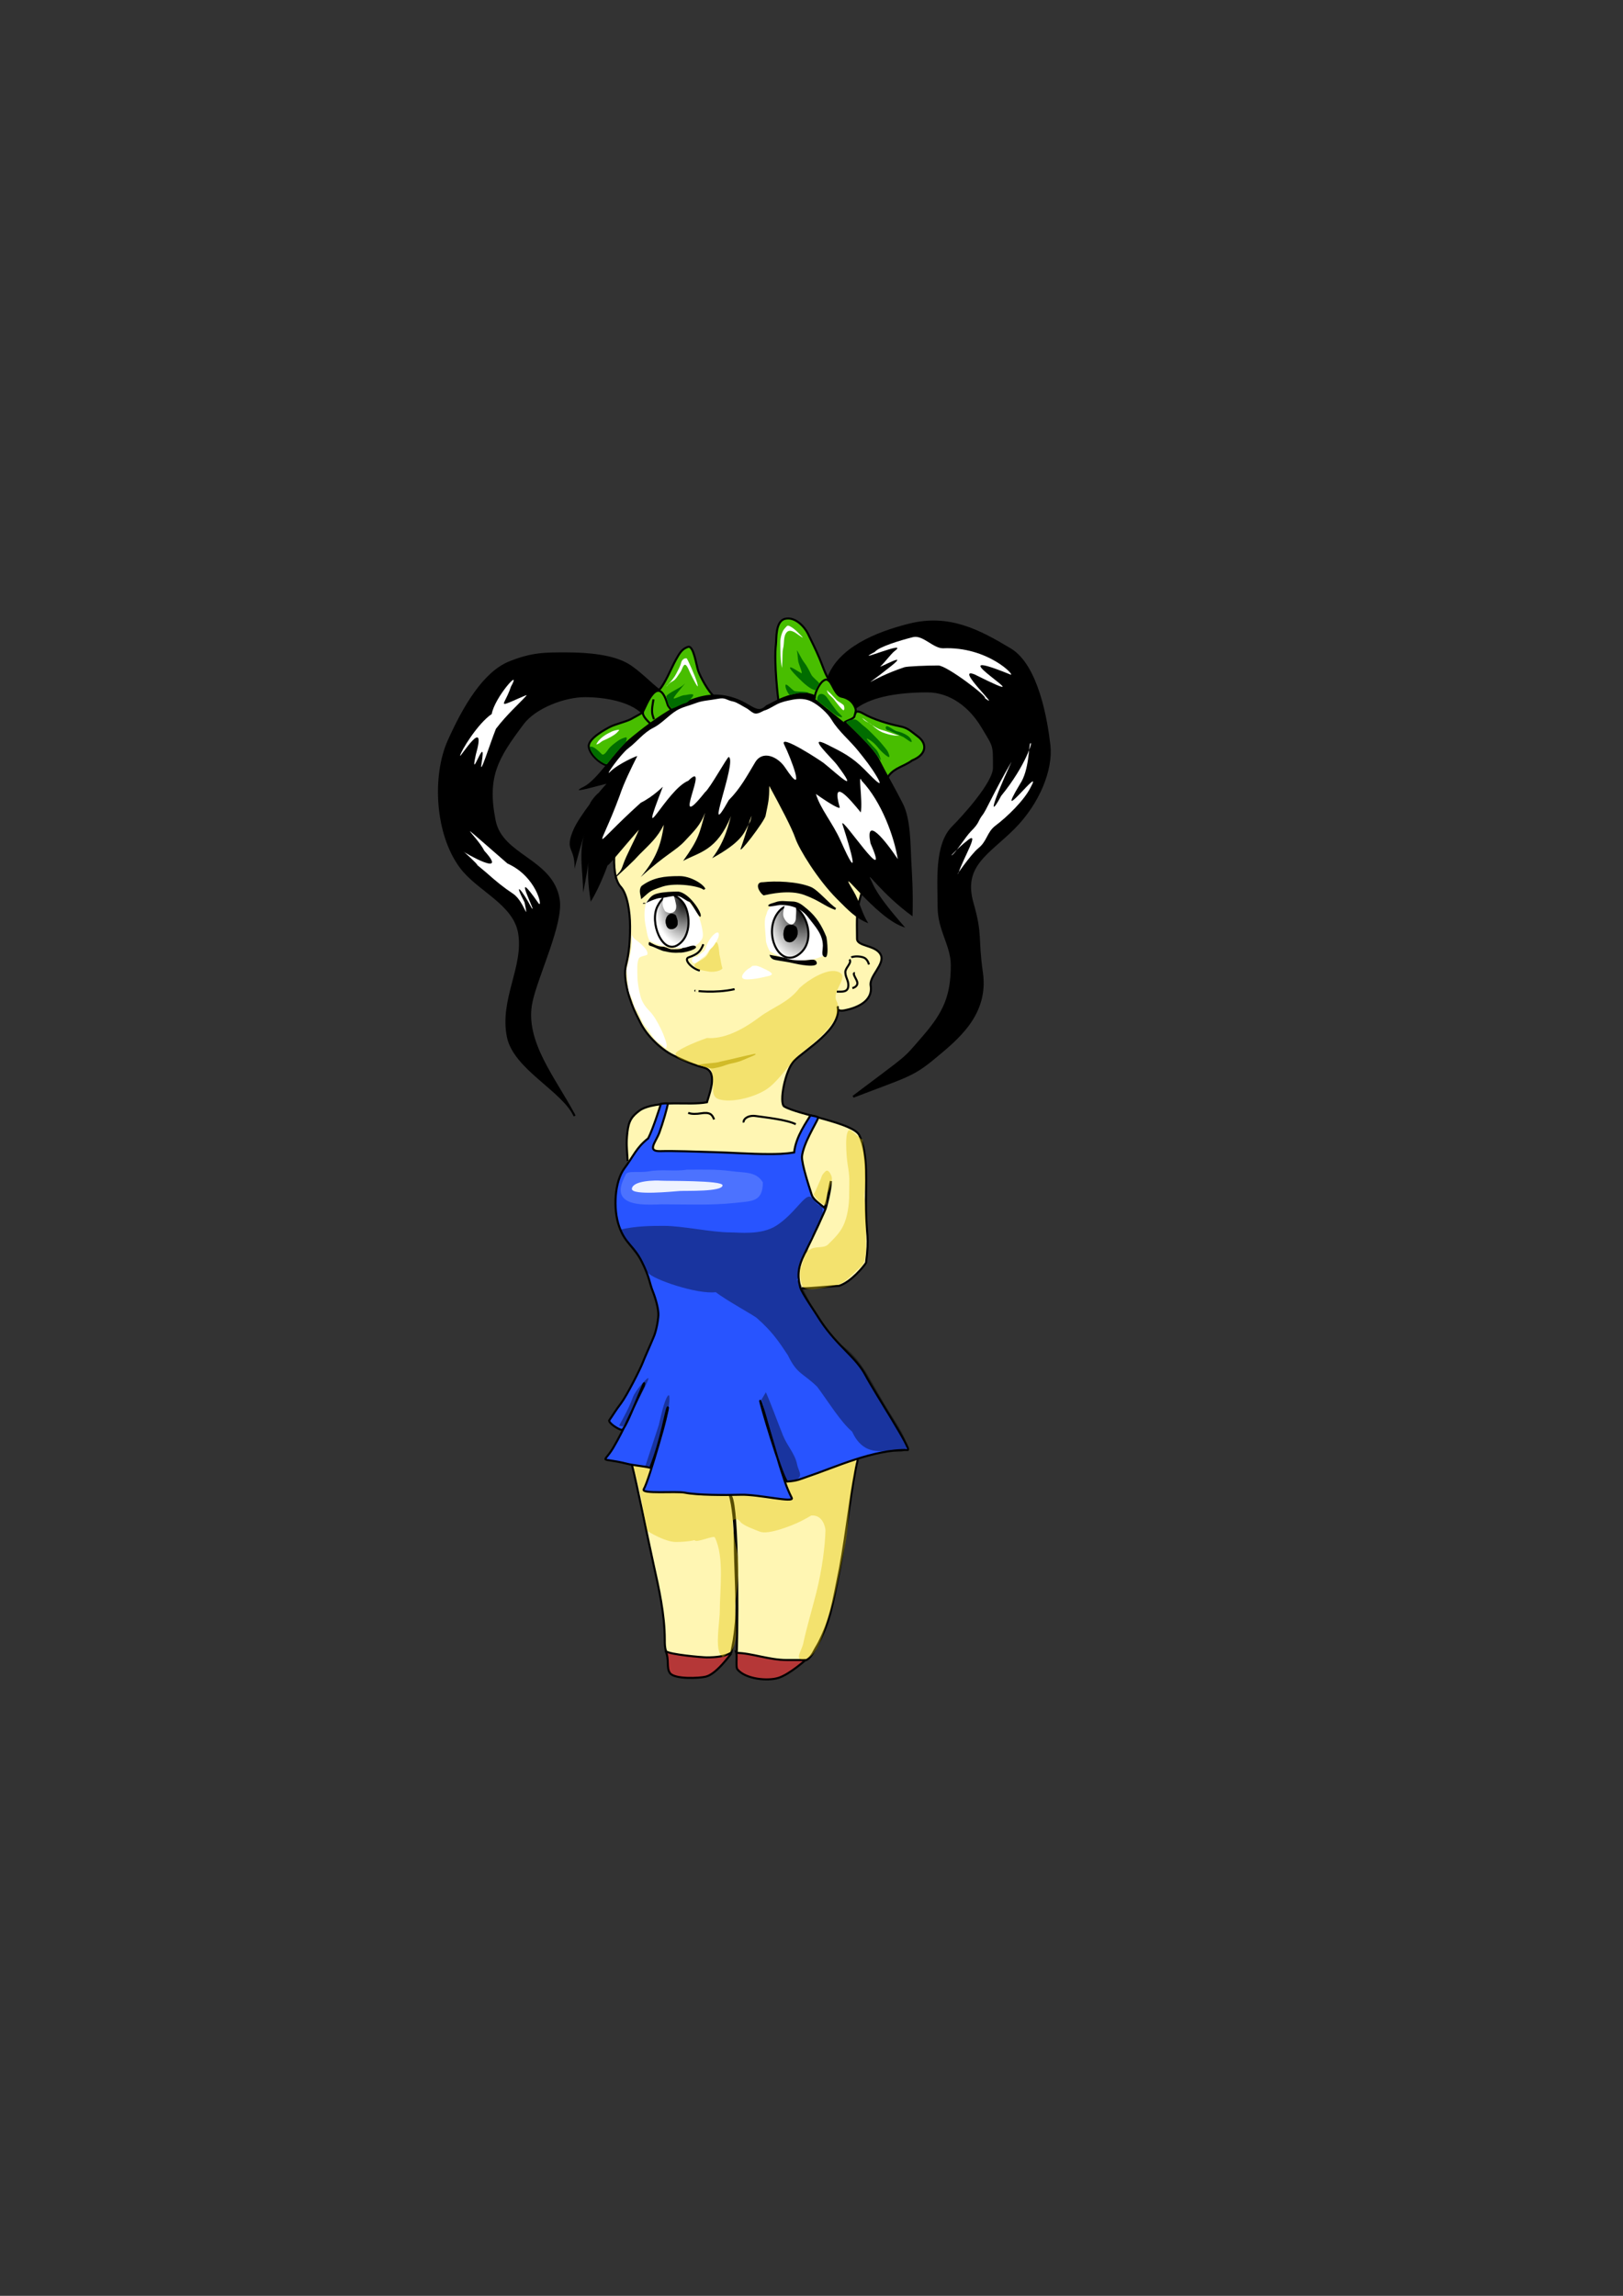 <?xml version="1.0" encoding="UTF-8" standalone="no"?>
<!-- Created with Inkscape (http://www.inkscape.org/) --><svg height="297mm" id="svg2" inkscape:version="0.40+cvs" sodipodi:docbase="C:\Documents and Settings\fantasy.AYADA\My Documents" sodipodi:docname="Small Character Test M1.svg" sodipodi:version="0.32" width="210mm" xmlns="http://www.w3.org/2000/svg" xmlns:cc="http://web.resource.org/cc/" xmlns:dc="http://purl.org/dc/elements/1.1/" xmlns:inkscape="http://www.inkscape.org/namespaces/inkscape" xmlns:rdf="http://www.w3.org/1999/02/22-rdf-syntax-ns#" xmlns:sodipodi="http://inkscape.sourceforge.net/DTD/sodipodi-0.dtd" xmlns:svg="http://www.w3.org/2000/svg" xmlns:xlink="http://www.w3.org/1999/xlink">
  <rect width="100%" height="100%" fill="#333333" stroke="none"/>
  <defs id="defs3">
    <linearGradient id="linearGradient5359" inkscape:collect="always">
      <stop id="stop5361" offset="0" style="stop-color:#000000;stop-opacity:1;"/>
      <stop id="stop5363" offset="1" style="stop-color:#000000;stop-opacity:0;"/>
    </linearGradient>
    <linearGradient id="linearGradient5349" inkscape:collect="always">
      <stop id="stop5351" offset="0" style="stop-color:#000000;stop-opacity:1;"/>
      <stop id="stop5353" offset="1" style="stop-color:#000000;stop-opacity:0;"/>
    </linearGradient>
    <radialGradient cx="411.071" cy="358.45" fx="411.071" fy="358.45" gradientTransform="scale(0.814,1.228)" gradientUnits="userSpaceOnUse" id="radialGradient5357" inkscape:collect="always" r="18.277" xlink:href="#linearGradient5349"/>
    <radialGradient cx="464.539" cy="375.766" fx="464.539" fy="375.766" gradientTransform="scale(0.845,1.183)" gradientUnits="userSpaceOnUse" id="radialGradient5365" inkscape:collect="always" r="22.428" xlink:href="#linearGradient5359"/>
  </defs>
  <sodipodi:namedview bordercolor="#666666" borderopacity="1.0" id="base" inkscape:current-layer="layer5" inkscape:cx="364.01736" inkscape:cy="490.60095" inkscape:document-units="px" inkscape:guide-bbox="true" inkscape:pageopacity="0.0" inkscape:pageshadow="2" inkscape:window-height="744" inkscape:window-width="1280" inkscape:window-x="-4" inkscape:window-y="-4" inkscape:zoom="1.0870904" pagecolor="#ffffff" showguides="true"/>
  <g id="layer1" inkscape:groupmode="layer" inkscape:label="Layer 1" sodipodi:insensitive="true" style="display:none">
    <path d="M 283,409.362 C 266.867,441.629 283.59,487.952 307,511.362 C 331.993,536.355 384.213,528.063 404,500.362 C 426.405,468.995 431.525,424.268 406,392.362 C 394.204,377.617 358.37,372.362 341,372.362 C 334.274,372.362 293.941,387.479 283,409.362 z " id="path1291" sodipodi:nodetypes="cccccc" style="fill:none;fill-opacity:0.75;fill-rule:evenodd;stroke:#000000;stroke-width:1px;stroke-linecap:butt;stroke-linejoin:miter;stroke-opacity:0.324"/>
    <path d="M 303,507.362 C 288.826,500.275 285,576.866 285,584.362 C 285,615.402 284.044,646.087 303,671.362 C 320.745,695.022 345.473,698.362 372,698.362 C 402.633,698.362 433.77,670.823 445,648.362 C 454.89,628.583 453.64,585.642 444,566.362 C 436.037,550.435 431.185,530.547 418,517.362 C 412.084,511.446 407.103,503.586 400,505.362" id="path1301" sodipodi:nodetypes="cccccccc" style="fill:none;fill-opacity:0.75;fill-rule:evenodd;stroke:#000000;stroke-width:1px;stroke-linecap:butt;stroke-linejoin:miter;stroke-opacity:0.324"/>
  </g>
  <g id="layer3" inkscape:groupmode="layer" inkscape:label="Hair">
    <path d="M 314.251,348.616 C 308.071,342.393 295.386,340.37 286.085,340.37 C 275.904,340.37 261.634,345.857 255.693,353.779 C 243.085,370.589 237.569,379.634 241.894,401.26 C 245.381,418.695 269.947,420.161 273.206,439.718 C 275.188,451.609 262.396,477.425 259.833,490.241 C 255.999,509.411 271.517,527.547 281.026,545.646 C 275.159,532.991 251.49,522.474 248.369,506.869 C 244.724,488.643 256.636,472.757 253.889,456.276 C 251.476,441.8 233.836,435.364 225.372,424.08 C 213.171,407.811 211.725,379.371 219.428,362.2 C 226.932,345.471 236.709,328.844 249.289,323.812 C 260.462,319.343 266.816,319.486 277.225,319.486 C 287.633,319.486 299.8,320.641 307.031,324.979 C 312.719,328.392 318.185,334.476 322.739,337.731" id="path2533" sodipodi:nodetypes="cccccccccczczcc" style="stroke-opacity:1;stroke-linejoin:miter;stroke-linecap:butt;stroke-width:1px;stroke:#000000;fill-rule:evenodd;fill-opacity:1;fill:#000000"/>
    <path d="M 404.897,331.855 C 399.7,346.651 410.439,351.885 418.548,345.889 C 426.658,339.894 440.301,338.035 453.504,338.035 C 464.972,338.035 474.451,345.54 480.287,355.266 C 486.41,365.472 486.084,363.914 486.084,375.457 C 486.084,382.892 470.689,399.663 466.026,404.326 C 457.298,413.054 459.023,430.93 459.023,443.397 C 459.023,454.781 465.463,462.123 465.463,471.914 C 465.463,486.749 461.952,495.03 451.664,506.869 C 441.112,519.014 445.866,514.597 417.239,536.235 C 443.7,526.05 446.166,526.17 457.184,516.988 C 468.078,507.91 483.096,496 480.181,475.593 C 477.683,458.107 480.145,457.529 475.581,441.557 C 470.315,423.124 483.266,417.419 495.739,404.946 C 507.871,392.814 514.514,376.339 513.191,364.5 C 511.865,352.636 507.446,325.505 494.069,317.479 C 478.583,308.187 464.05,300.569 444.727,305.4 C 428.365,309.49 410.094,317.059 404.897,331.855 z " id="path2527" sodipodi:nodetypes="cccccccczccccccccc" style="fill:#000000;fill-opacity:1;fill-rule:evenodd;stroke:#000000;stroke-width:1px;stroke-linecap:butt;stroke-linejoin:miter;stroke-opacity:1"/>
    <path d="M 240.464,349.123 C 233.571,353.773 225.378,367.228 224.998,369.506 C 224.746,371.019 238.327,348.987 232.694,368.999 C 229.327,384.425 238.306,356.351 235.497,373.205 C 234.242,380.739 239.683,363.447 242.52,356.355 C 247.962,349.227 253.691,344.275 257.494,340.054 C 258.482,339.066 250.251,343.188 247.55,344.009 C 244.848,344.829 247.678,342.347 249.904,335.668 C 255.436,325.758 241.891,340.917 240.464,349.123 z " id="path2543" sodipodi:nodetypes="ccccccscc" style="fill:#ffffff;fill-opacity:1;fill-rule:evenodd;stroke:none;stroke-width:1px;stroke-linecap:butt;stroke-linejoin:miter;stroke-opacity:1"/>
    <path d="M 237.6,426.472 C 242.947,431.222 246.211,433.848 250.917,436.985 C 256.297,440.572 258.747,452.306 256.524,441.19 C 250.804,430.197 255.099,434.736 260.028,443.994 C 262.994,447.948 248.82,420.81 263.533,441.891 C 265.378,443.736 262.398,428.555 248.168,422.218 C 218.12,396.106 233.158,408.603 236.857,416.001 C 249.265,429.577 226.961,416.882 226.555,416.272 C 226.265,415.838 233.862,422.734 233.395,422.967" id="path2545" sodipodi:nodetypes="ccccccccc" style="fill:#ffffff;fill-opacity:1;fill-rule:evenodd;stroke:none;stroke-width:1px;stroke-linecap:butt;stroke-linejoin:miter;stroke-opacity:1"/>
    <path d="M 458.86,325.385 C 463.017,325.385 483.126,340.696 481.667,341.364 C 490.517,348.001 466.268,325.616 476.602,329.75 C 516.391,349.638 452.684,312.906 494.163,329.829 C 496.83,330.718 483.205,316.012 461.122,316.973 C 456.296,316.973 451.264,310.327 446.464,311.527 C 440.692,312.97 429.858,316.179 427.781,318.776 C 415.507,325.148 445.578,312.272 437.412,318.396 C 435.953,319.491 432.046,324.576 430.644,325.744 C 428.655,327.402 445.246,318.108 435.95,325.544 C 418.77,339.289 424.613,332.127 442.258,326.245 C 443.678,325.772 453.217,325.385 458.86,325.385 z " id="path2551" sodipodi:nodetypes="cccccccccccc" style="fill:#ffffff;fill-opacity:1;fill-rule:evenodd;stroke:none;stroke-width:1px;stroke-linecap:butt;stroke-linejoin:miter;stroke-opacity:1"/>
    <path d="M 480.347,398.675 C 478.03,401.764 479.197,402.108 474.699,406.606 C 472.285,409.021 467.644,416.543 465.648,418.04 C 463.724,419.483 469.848,413.421 472.336,411.573 C 480.291,404.579 470.861,419.827 468.791,426.752 C 465.901,430.605 474.643,417.766 478.404,414.757 C 482.825,411.22 482.554,406.889 486.855,403.663 C 492.532,399.405 500.804,391.384 503.936,385.12 C 511.101,372.071 484.921,406.48 498.789,383.378 C 503.363,376.7 503.074,364.53 503.775,363.596 C 505.548,361.232 501.803,374.243 489.598,389.144 C 484.352,398.989 483.761,396.146 494.664,372.445 C 485.445,388.339 482.359,396.261 480.347,398.675 z " id="path2557" sodipodi:nodetypes="ccccccccccccc" style="fill:#ffffff;fill-opacity:1;fill-rule:evenodd;stroke:none;stroke-width:1px;stroke-linecap:butt;stroke-linejoin:miter;stroke-opacity:1"/>
  </g>
  <g id="layer2" inkscape:groupmode="layer" inkscape:label="base1" sodipodi:insensitive="true" style="display:inline">
    <path d="M 359.356,807.439 C 361.116,806.852 359.459,814.825 360.648,816.251 C 364.625,821.024 375.516,822.104 380.873,820.318 C 386.312,818.505 393.966,811.633 394.109,811.49" id="path2116" sodipodi:nodetypes="cccc" style="fill:#b53737;fill-opacity:1;fill-rule:evenodd;stroke:#000000;stroke-width:1px;stroke-linecap:butt;stroke-linejoin:miter;stroke-opacity:1"/>
    <path d="M 325.414,807.047 C 327.476,811.285 325.71,815.467 327.664,818.072 C 329.962,821.136 342.001,820.576 345.166,819.785 C 350.62,818.422 357.273,808.676 357.702,808.391" id="path2112" sodipodi:nodetypes="cccc" style="fill:#b53737;fill-opacity:1;fill-rule:evenodd;stroke:#000000;stroke-width:1px;stroke-linecap:butt;stroke-linejoin:miter;stroke-opacity:1"/>
    <path d="M 419.487,713.702 C 416.468,725.778 414.035,749.397 410.754,766.959 C 407,785.467 406.256,791.525 400.478,803.081 C 399.963,804.11 399.336,805.08 398.765,806.079 C 397.683,807.971 396.879,810.106 394.432,811.647 C 389.386,811.647 388.771,811.647 384.63,811.647 C 376.185,811.647 367.152,808.187 360.301,808.187 C 360.941,785.715 360.814,730.97 356.853,731.005 C 358.412,735.771 359.359,746.398 359.359,752.539 C 359.359,767.039 360.715,784.436 359.889,793.187 C 359.064,801.924 358.554,803.077 357.646,808.006 C 354.452,809.934 350.14,810.362 345.653,810.362 C 343.295,810.362 327.345,808.948 325.736,807.364 C 325.094,805.508 325.094,803.652 325.094,801.796 C 325.094,789.26 322.224,776.673 319.526,764.532 C 316.338,750.186 311.973,727.821 308.818,715.2" id="path2098" sodipodi:nodetypes="cccccccccccccccc" style="fill:#fff6b3;fill-opacity:1;fill-rule:evenodd;stroke:#000000;stroke-width:1px;stroke-linecap:butt;stroke-linejoin:miter;stroke-opacity:1"/>
    <path d="M 397.719,700.719 C 382.788,700.807 364.962,704.952 356.812,707.125 C 347.018,709.737 331.205,712.438 320.938,712.438 C 315.903,712.438 312.132,710.787 307.688,711.156 C 310.588,717.728 313.746,733.407 313.844,734.094 C 314.314,737.389 315.854,745.083 316.5,748.312 C 316.599,748.806 325.345,753.938 330.438,753.938 C 332.75,753.938 336.319,753.819 339.688,753.031 C 340.296,754.629 349.005,750.578 349.563,751.694 C 354.309,761.186 351.994,777.556 351.994,788.009 C 351.994,792.312 349.668,805.394 352.347,808.966 C 354.001,811.172 353.367,809.69 356.204,808.272 C 362.357,805.195 358.875,788.811 359.688,783.125 C 360.815,775.23 361.975,764.368 360.031,756.594 C 358.879,751.985 357.936,743.908 358.281,743.562 C 359.64,742.203 360.921,742.551 362.125,744.156 C 363.464,745.941 369.394,748.014 371.625,748.906 C 375.784,750.57 387.65,745.784 391.469,743.875 C 393.501,742.859 395.102,741.942 396.75,741 C 402.195,740.556 403.557,746.346 403.681,748.202 C 403.471,755.876 402.13,767.003 399.148,778.929 C 397.626,785.017 394.087,797.23 392.856,803.382 C 392.139,806.97 388.494,811.408 392.515,811.408 C 399.95,811.408 403.501,795.591 405.094,790.812 C 408.778,779.759 410.847,767.609 413.125,756.219 C 414.865,747.521 415.021,737.702 416.266,728.984 C 416.348,728.409 420.287,707.756 418.75,706.219 C 414.596,702.065 406.677,700.666 397.719,700.719 z M 307.688,711.156 C 307.666,711.107 307.647,711.017 307.625,710.969 L 306.125,711.25 C 306.669,711.141 307.166,711.2 307.688,711.156 z " id="path6987" sodipodi:nodetypes="cccccccccccccccccccccccccccccccc" style="fill:#e1c500;fill-opacity:0.389;fill-rule:evenodd;stroke:none;stroke-width:1px;stroke-linecap:butt;stroke-linejoin:miter;stroke-opacity:1"/>
    <path d="M 306.951,567.701 C 306.53,560.517 306.188,559.52 306.809,553.644 C 307.431,547.767 309.22,545.659 312.747,543.014 C 316.274,540.369 324.647,539.497 329.926,539.486 C 335.197,539.475 340.991,539.797 345.72,538.952 C 347.494,533.152 351.072,523.711 344.124,521.975 C 339.752,520.882 334.139,518.482 329.124,515.975 C 323.069,512.947 316.329,506.385 313.124,499.975 C 312.457,498.641 311.791,497.308 311.124,495.975 C 308.323,490.373 304.391,478.908 306.124,471.975 C 307.67,465.789 308.124,460.625 308.124,452.975 C 308.124,445.608 306.71,437.188 303.676,433.744 C 297.501,427.327 301.281,405.48 303.931,400.179 C 310.486,387.069 321.345,375.479 333.919,373.384 C 335.919,373.05 348.69,369.484 358.975,368.41 C 369.296,367.332 383.09,371.659 393.979,373.837 C 396.29,374.299 403.785,380.071 406.119,380.405 C 415.705,384.283 416.902,393.618 421.644,400.173 C 426.27,407.069 423.328,417.703 423.328,424.588 C 423.328,431.982 421.782,434.343 420.124,440.975 C 418.663,446.818 419.124,452.908 419.124,458.975 C 419.124,462.908 428.292,461.944 430.686,466.781 C 432.973,471.402 424.996,477.179 425.78,481.886 C 427.129,489.979 418.116,492.976 413.124,493.975 C 408.049,494.989 410.284,491.393 409.624,492.475 C 411.598,503.046 393.76,513.277 388.481,518.556 C 383.948,523.089 380.849,539.48 383.568,541.034 C 390.754,545.14 417.453,549.043 420.26,555.125 C 424.789,564.798 423.291,578.346 423.496,591.624 C 423.691,604.174 425.214,604.315 423.528,617.4 C 422.6,618.968 416.285,626.796 410.289,628.711 C 407.32,628.711 391.536,630.548 391.765,629.634" id="path2065" sodipodi:nodetypes="cczzcccccccccccccccccccccccczccc" style="fill:#fff6b3;fill-opacity:1;fill-rule:evenodd;stroke:#000000;stroke-width:1px;stroke-linecap:butt;stroke-linejoin:miter;stroke-opacity:1"/>
    <path d="M 311.083,585.03 C 311.393,586.269 346.982,585.03 353.096,585.03 C 356.358,585.03 360.038,585.3 363.009,584.558" id="path3726" style="fill:none;fill-opacity:0.75;fill-rule:evenodd;stroke:#000000;stroke-width:1px;stroke-linecap:butt;stroke-linejoin:miter;stroke-opacity:1"/>
    <path d="M 320.524,610.521 C 329.345,610.521 346.546,610.521 358.76,610.521 C 362.805,610.521 371.25,612.409 373.866,612.409" id="path3728" style="fill:none;fill-opacity:0.75;fill-rule:evenodd;stroke:#000000;stroke-width:1px;stroke-linecap:butt;stroke-linejoin:miter;stroke-opacity:1"/>
    <path d="M 403.024,590.44 C 404.585,588.662 405.253,581.736 406.323,577.512 C 406.232,582.291 404.173,589.336 403.993,590.298 C 404.081,590.738 397.775,604.408 393.388,613.183 C 390.508,618.943 389.765,623.149 391.306,629.314 C 392.001,632.093 398.989,642.042 401.335,645.888 C 409.725,658.474 418.464,663.385 423.289,672.456 C 428.114,681.527 446.115,708.977 443.902,708.977 C 427.054,708.549 408.264,717.534 394.481,722.129 C 391.719,723.049 389.994,724.082 384.887,724.405 C 382.02,720.995 371.239,684.756 371.781,684.865 C 372.322,684.973 380.232,713.369 381.301,716.577 C 383.624,723.546 384.067,726.143 387.2,732.408 C 388.482,734.972 371.01,730.629 362.431,730.848 C 354.225,731.058 341.089,731.067 334.945,729.838 C 330.563,728.962 313.291,730.664 314.814,728.125 C 317.59,723.498 327.36,688.281 326.618,688.096 C 325.875,687.91 323.343,704.817 317.951,717.652 C 314.55,716.801 310.208,716.587 306.676,715.704 C 292.726,712.216 294.944,716.125 299.823,707.994 C 305.346,698.788 311.152,685.037 314.814,677.583 C 316.734,669.881 306.047,699.681 304.037,699.179 C 302.027,698.676 297.91,695.982 297.889,694.536 C 300.679,690.488 300.76,690.04 303.678,686.15 C 306.728,682.083 313.146,669.257 314.233,666.435 C 315.304,663.654 318.293,657.082 319.526,654.026 C 320.918,651.004 321.821,645.837 321.974,643.149 C 322.126,640.49 320.868,635.449 319.191,631.257 C 317.515,627.065 317.717,624.602 313.93,617.028 C 309.838,608.843 305.825,608.226 302.825,599.78 C 299.697,590.973 300.604,577.579 305.383,571.208 C 309.918,565.161 311.149,561.174 316.984,556.598 C 319.29,552.099 322.53,541.926 323.225,539.7 C 324.444,539.505 325.547,539.442 326.595,539.503 C 326.398,541.465 324.077,549.417 322.412,553.874 C 320.726,558.389 316.152,563.04 322.884,562.843 C 329.617,562.646 340.238,563.088 348.847,563.315 C 357.454,563.543 367.03,564.259 375.754,564.259 C 379.688,564.259 383.622,564.259 388.366,563.467 C 389.177,555.515 394.861,548.079 396.324,545.347 C 398.462,545.803 399.186,545.729 400.231,546.382 C 399.129,549.29 392.864,558.958 392.191,565.47 C 392.054,569.305 395.652,580.123 396.997,584.322 C 397.954,586.973 401.608,589.024 403.024,590.44 z " id="path2078" sodipodi:nodetypes="cccccccccccccccccccccccccccccccccczczccccccc" style="fill:#2854ff;fill-opacity:1;fill-rule:evenodd;stroke:#000000;stroke-width:1px;stroke-linecap:butt;stroke-linejoin:miter;stroke-opacity:1"/>
    <path d="M 363.72,548.831 C 363.255,547.518 365.506,545.091 369.607,545.677 C 374.611,546.392 384.73,547.457 389.159,549.672" id="path6181" sodipodi:nodetypes="ccc" style="fill:none;fill-opacity:0.75;fill-rule:evenodd;stroke:#000000;stroke-width:1px;stroke-linecap:butt;stroke-linejoin:miter;stroke-opacity:1"/>
    <path d="M 349.213,547.359 C 348.285,544.884 347.209,543.623 342.596,544.392 C 340.887,544.676 338.038,544.834 336.561,544.095" id="path6183" sodipodi:nodetypes="ccc" style="fill:none;fill-opacity:0.75;fill-rule:evenodd;stroke:#000000;stroke-width:1px;stroke-linecap:butt;stroke-linejoin:miter;stroke-opacity:1"/>
    <path d="M 379.585,599.314 C 372.249,604.011 361.341,602.558 357.029,602.558 C 347.995,602.558 333.818,599.375 324.719,599.375 C 318.579,599.375 310.728,599.42 303.25,601.25 C 305.203,608.045 312.757,613.383 316.812,622.25 C 319.311,625.581 340.993,632.952 350.047,631.81 C 355.251,635.864 368.937,643.266 370.188,644.516 C 377.456,650.88 380.78,655.798 385.267,662.572 C 389.875,672.133 392.512,671.095 399.651,678.068 C 404.727,684.837 411.035,695.192 416.682,699.96 C 421.988,711.368 429.845,709.375 435,709.375 C 452.75,713.375 437.651,696.074 431.219,684.188 C 426.374,676.434 420.804,663.295 410.938,657.375 C 403.061,651.34 403.915,648.134 399.188,643.312 C 397.006,639.023 395.074,634.273 390.469,625.906 C 390.232,625.9 389.906,625.997 389.656,626 C 391.065,622.793 391.12,619.175 392,615.656 C 392.817,612.387 394.56,614.004 395.25,610.557 C 396.18,605.908 395.956,605.132 399.253,601.835 C 400.607,600.481 404.205,590.091 401.094,589.469 C 398.769,589.004 398.092,585.637 395.989,585.111 C 393.238,584.423 388.139,593.849 379.585,599.314 z " id="path6966" sodipodi:nodetypes="cccccccccccccccccccccc" style="fill:#000000;fill-opacity:0.378;fill-rule:evenodd;stroke:none;stroke-width:1px;stroke-linecap:butt;stroke-linejoin:miter;stroke-opacity:1"/>
    <path d="M 374.537,680.734 C 376.858,685.906 380.091,694.8 382.9,701.825 C 384.955,706.96 388.753,710.723 389.809,716.006 C 390.639,720.154 394.088,722.637 386.173,724.37 C 382.949,727.594 380.342,714.125 379.991,712.37 C 378.717,705.998 376.93,698.354 374.537,692.37 C 373.495,689.765 373.636,686.933 372.355,684.37" id="path6978" sodipodi:nodetypes="ccccccc" style="fill:#000000;fill-opacity:0.378;fill-rule:evenodd;stroke:none;stroke-width:1px;stroke-linecap:butt;stroke-linejoin:miter;stroke-opacity:1"/>
    <path d="M 322.175,696.734 C 323.048,693.238 324.69,685.017 326.538,682.552 C 328.643,679.746 326.437,694.128 324.356,700.37 C 323.469,703.032 320.038,715.62 317.811,716.733 C 315.392,717.943 315.465,716.43 315.266,717.824" id="path6980" sodipodi:nodetypes="ccccc" style="fill:#000000;fill-opacity:0.378;fill-rule:evenodd;stroke:none;stroke-width:1px;stroke-linecap:butt;stroke-linejoin:miter;stroke-opacity:1"/>
    <path d="M 302.902,697.097 C 302.259,697.419 307.383,689.472 309.448,683.28 C 310.57,679.913 317.616,672.059 317.084,674.189 C 316.1,678.125 305.304,696.293 304.72,697.461" id="path6982" sodipodi:nodetypes="cccc" style="fill:#000000;fill-opacity:0.378;fill-rule:evenodd;stroke:none;stroke-width:1px;stroke-linecap:butt;stroke-linejoin:miter;stroke-opacity:1"/>
    <path d="M 397.588,583.698 C 397.882,585.166 399.914,579.591 400.584,578.252 C 402.265,574.89 401.314,575.071 403.579,572.805 C 405.299,571.086 406.847,575.234 406.847,576.073 C 406.847,578.494 405.751,581.26 404.669,583.426 C 403.726,588.578 405.56,590.271 401.673,588.328 C 400.243,587.613 398.633,585.092 397.588,583.698 z " id="path7000" sodipodi:nodetypes="ccccccc" style="fill:#e1c500;fill-opacity:0.389;fill-rule:evenodd;stroke:none;stroke-width:1px;stroke-linecap:butt;stroke-linejoin:miter;stroke-opacity:1"/>
    <path d="M 416.106,552.654 C 412.527,550.864 414.08,566.642 414.472,568.993 C 415.683,576.26 415.289,576.586 415.289,583.971 C 415.289,588.845 414.498,595.084 412.293,599.493 C 410.461,603.158 407.787,605.634 404.941,608.48 C 402.746,610.674 398.166,608.991 395.954,611.203 C 394.83,610.965 393.881,612.459 391.869,619.372 C 390.521,620.721 391.542,627.65 392.686,629.176 C 394.849,632.059 406.247,628.756 409.026,628.359 C 413.345,627.742 417.465,622.097 420.735,619.645 C 423.946,617.237 423.459,610.195 423.459,606.846 C 423.459,599.971 423.397,591.31 422.642,584.515 C 423.354,578.946 423.186,576.242 423.186,570.355 C 423.186,566.616 421.825,560.942 421.825,557.283 C 421.825,556.648 421.008,557.374 421.008,556.739" id="path7002" sodipodi:nodetypes="ccccccccccccccc" style="fill:#e1c500;fill-opacity:0.389;fill-rule:evenodd;stroke:none;stroke-width:1px;stroke-linecap:butt;stroke-linejoin:miter;stroke-opacity:1"/>
    <path d="M 305.989,574.284 C 303.744,578.775 301.673,583.847 306.301,586.841 C 310.928,589.836 321.061,588.844 323.652,588.844 C 335.513,588.844 347.902,589.438 359.692,588.128 C 367.711,587.237 373.058,587.714 373.058,578.103 C 369.717,572.598 363.997,573.535 357.544,572.613 C 350.666,571.631 342.666,571.897 335.824,571.897 C 330.296,572.852 323.498,571.65 317.692,572.66 C 311.886,573.67 307.072,572.118 305.989,574.284 z " id="path7004" sodipodi:nodetypes="cscccccsc" style="fill:#f3feff;fill-opacity:0.178;fill-rule:evenodd;stroke:none;stroke-width:1px;stroke-linecap:butt;stroke-linejoin:miter;stroke-opacity:1"/>
    <path d="M 323.174,577.278 C 320.676,577.067 309.342,577.147 308.999,581.3 C 308.999,584.638 329.233,582.55 332.363,582.335 C 335.492,582.121 353.351,582.809 353.351,579.546 C 353.351,577.065 325.672,577.489 323.174,577.278 z " id="path7780" sodipodi:nodetypes="cczcz" style="fill:#ffffff;fill-opacity:0.903;fill-rule:evenodd;stroke:none;stroke-width:1px;stroke-linecap:butt;stroke-linejoin:miter;stroke-opacity:1"/>
  </g>
  <g id="layer4" inkscape:groupmode="layer" inkscape:label="Face" sodipodi:insensitive="true">
    <path d="M 317.625,459.849 C 321.668,462.521 326.452,462.838 329.396,463.29 C 332.232,463.726 333.974,463.319 335.758,463.591 C 337.435,463.846 338.575,463.418 339.813,462.566 C 341.124,461.665 341.537,461.478 342.803,459.876 C 344.014,458.343 343.896,456.874 343.35,453.896 C 342.804,451.32 342.116,448.534 340.523,445.594 C 337.676,441.887 334.238,437.048 331.497,436.5 C 329.188,436.038 324.438,436.462 322.268,436.964 C 319.995,437.491 316.984,438.837 315.987,441.391 C 314.739,445.135 315.167,450.021 315.7,452.421 C 316.228,454.796 316.501,457.975 317.625,459.849 z " id="path5367" sodipodi:nodetypes="czzzzccczczc" style="fill:#ffffff;fill-opacity:1;fill-rule:evenodd;stroke:none;stroke-width:1px;stroke-linecap:butt;stroke-linejoin:miter;stroke-opacity:1"/>
    <path d="M 321.505,443.195 C 317.587,451.036 323.829,466.597 331.254,462.154 C 338.748,457.672 337.372,445.425 333.947,441.244 C 330.458,436.986 325.454,435.292 321.505,443.195 z " id="path3769" sodipodi:nodetypes="czzz" style="fill:url(#radialGradient5357);fill-opacity:1;fill-rule:evenodd;stroke:#000000;stroke-width:1px;stroke-linecap:butt;stroke-linejoin:miter;stroke-opacity:1"/>
    <path d="M 403.647,466.62 C 401.2,468.494 396.437,469.398 394.839,469.284 C 392.953,469.581 388.936,469.724 386.143,469.161 C 383.244,468.578 379.086,466.701 376.585,465.215 C 375.438,463.618 374.564,460.559 374.564,460.04 C 374.564,457.379 373.446,450.68 374.4,448.215 C 375.317,445.846 374.728,445.823 376.721,443.519 C 378.667,441.269 381.056,440.955 383.248,440.733 C 387.649,440.388 389.808,441.613 393.27,444.092 C 397.033,447.855 400.363,452.403 402.336,457.337 C 402.874,458.681 403.46,462.487 403.647,466.62 z " id="path5369" sodipodi:nodetypes="cczcczzcccc" style="fill:#ffffff;fill-opacity:1;fill-rule:evenodd;stroke:none;stroke-width:1px;stroke-linecap:butt;stroke-linejoin:miter;stroke-opacity:1"/>
    <path d="M 381.099,445.458 C 372.32,455.349 381.174,474.803 391.346,466.094 C 401.609,457.308 389.879,435.568 381.099,445.458 z " id="path3773" sodipodi:nodetypes="czz" style="fill:url(#radialGradient5365);fill-opacity:1;fill-rule:evenodd;stroke:#000000;stroke-width:1px;stroke-linecap:butt;stroke-linejoin:miter;stroke-opacity:1"/>
    <path d="M 343.97,461.682 C 342.516,465.267 341.255,466.534 336.77,468.098 C 334.149,469.012 338.162,473.55 342.238,474.569" id="path3775" sodipodi:nodetypes="csc" style="fill:none;fill-opacity:0.75;fill-rule:evenodd;stroke:#000000;stroke-width:1px;stroke-linecap:butt;stroke-linejoin:miter;stroke-opacity:1"/>
    <path d="M 340.059,484.407 C 339.935,484.389 349.306,485.825 359.24,483.639" id="path3777" sodipodi:nodetypes="cc" style="fill:none;fill-opacity:0.75;fill-rule:evenodd;stroke:#000000;stroke-width:1px;stroke-linecap:butt;stroke-linejoin:miter;stroke-opacity:1"/>
    <path d="M 314.13,433.513 C 312.724,435.147 313.827,437.929 313.926,438.682 C 317.772,435.377 317.145,435.27 323.821,433.032 C 330.357,430.842 342.826,432.772 344.493,434.781 C 343.525,432.57 337.287,428.712 332.041,428.868 C 324.939,428.868 319.595,429.537 314.13,433.513 z " id="path3767" sodipodi:nodetypes="cczccc" style="fill:#000000;fill-opacity:1;fill-rule:evenodd;stroke:#000000;stroke-width:1px;stroke-linecap:butt;stroke-linejoin:miter;stroke-opacity:1"/>
    <path d="M 408.598,444.423 C 403.062,442.363 401.204,439.979 393.558,437.132 C 386.049,434.336 376.242,436.723 373.55,437.27 C 371.639,435.943 369.501,431.613 373.11,431.856 C 379.061,431.163 389.597,431.431 396.262,434.096 C 399.723,435.481 405.343,442.47 408.598,444.423 z " id="path3771" sodipodi:nodetypes="czcccc" style="fill:#000000;fill-opacity:1;fill-rule:evenodd;stroke:#000000;stroke-width:1px;stroke-linecap:butt;stroke-linejoin:miter;stroke-opacity:1"/>
    <path d="M 328.351,446.717 C 324.996,447.622 325.174,451.802 326.477,453.431 C 327.574,454.802 329.782,454.384 330.849,452.962 C 331.878,451.59 331.128,449.29 330.536,447.81 C 330.217,447.011 328.886,446.851 328.351,446.717 z " id="path4575" sodipodi:nodetypes="ccccc" style="fill:#000000;fill-opacity:1;fill-rule:evenodd;stroke:#000000;stroke-width:0.2;stroke-linecap:butt;stroke-linejoin:miter;stroke-miterlimit:4;stroke-opacity:1"/>
    <path d="M 385.496,452.338 C 383.013,452.609 382.214,459.05 384.715,460.301 C 386.751,461.319 388.369,460.091 389.555,458.115 C 390.291,456.889 390.193,453.05 388.618,452.806 C 387.888,451.868 386.014,452.467 385.496,452.338 z " id="path4577" sodipodi:nodetypes="ccccc" style="fill:#000000;fill-opacity:1;fill-rule:evenodd;stroke:#000000;stroke-width:0.2;stroke-linecap:butt;stroke-linejoin:miter;stroke-miterlimit:4;stroke-opacity:1"/>
    <path d="M 324.76,437.661 C 323.599,441.592 323.715,442.696 325.228,445.468 C 326.35,446.365 327.905,446.705 329.131,446.092 C 330.375,445.471 330.693,444.268 330.693,443.126 C 330.693,442.104 329.6,437.248 328.507,436.1" id="path4579" sodipodi:nodetypes="ccccc" style="fill:#ffffff;fill-opacity:1;fill-rule:evenodd;stroke:none;stroke-width:1px;stroke-linecap:butt;stroke-linejoin:miter;stroke-opacity:1"/>
    <path d="M 384.715,440.628 C 384.715,440.161 382.109,445.795 383.31,448.591 C 384.485,451.326 386.738,452.436 387.682,451.869 C 388.99,451.084 389.243,449.619 389.243,448.122 C 389.243,447.185 389.868,442.501 388.306,441.877" id="path4581" sodipodi:nodetypes="czccc" style="fill:#ffffff;fill-opacity:1;fill-rule:evenodd;stroke:none;stroke-width:1px;stroke-linecap:butt;stroke-linejoin:miter;stroke-opacity:1"/>
    <path d="M 416.346,468.151 C 417.021,467.476 421.806,467.221 423.473,468.888 C 424.267,469.682 424.703,470.613 424.948,471.592 M 415.363,469.134 C 416.883,470.655 413.396,473.128 413.396,475.279 C 413.396,477.746 414.871,479.245 414.871,481.669 C 414.871,484.071 413.661,484.864 411.184,484.864 C 410.529,484.864 409.874,484.864 409.218,484.864" id="path5391" style="fill:none;fill-opacity:0.75;fill-rule:evenodd;stroke:#000000;stroke-width:1px;stroke-linecap:butt;stroke-linejoin:miter;stroke-opacity:1"/>
    <path d="M 418.066,475.77 C 416.377,475.77 419.295,478.997 419.295,480.686 C 419.295,482.09 417.899,482.878 416.837,483.143" id="path5395" style="fill:none;fill-opacity:0.75;fill-rule:evenodd;stroke:#000000;stroke-width:1px;stroke-linecap:butt;stroke-linejoin:miter;stroke-opacity:1"/>
    <path d="M 317.467,460.529 C 318.53,461.043 321.259,462.841 323.774,462.841 C 325.546,462.841 326.448,463.755 328.189,464.103 C 329.378,464.13 333.095,464.313 333.866,463.472 C 335.787,463.472 338.095,462.013 339.752,462.421 C 342.796,463.943 333.684,466.107 332.394,465.785 C 329.628,465.987 327.79,465.785 325.246,465.154 C 323.817,465.154 319.931,462.984 318.518,462.631 C 317.376,462.346 316.86,462.046 317.467,460.529 z " id="path6173" sodipodi:nodetypes="ccccccccc" style="fill:#000000;fill-opacity:1;fill-rule:evenodd;stroke:none;stroke-width:1px;stroke-linecap:butt;stroke-linejoin:miter;stroke-opacity:1"/>
    <path d="M 315.995,441.607 C 315.61,441.511 321.203,439.084 322.723,439.084 C 325.447,439.084 329.306,437.576 331.973,438.243 C 333.784,438.695 335.485,440.54 337.229,440.976 C 339.469,443.271 342.696,450.637 342.696,447.494 C 342.696,445.552 337.197,436.771 331.763,435.93 C 328.896,435.93 324.542,436.106 321.882,436.771 C 319.601,437.341 318.219,437.877 315.995,441.607 C 313.17,442.512 315.014,441.326 314.733,441.397" id="path6175" sodipodi:nodetypes="ccccccccc" style="fill:#000000;fill-opacity:1;fill-rule:evenodd;stroke:none;stroke-width:1px;stroke-linecap:butt;stroke-linejoin:miter;stroke-opacity:1"/>
    <path d="M 375.704,442.658 C 375.283,443.919 380.471,442.448 381.801,442.448 C 386.99,442.448 392.023,444.234 395.256,448.545 C 398.462,452.818 402.405,456.704 402.405,462.421 C 402.405,464.384 401.711,466.563 402.615,467.467 C 405.89,470.741 404.4,458.789 404.087,458.006 C 402.014,452.823 399.281,448.254 394.836,444.55 C 392.333,442.464 390.484,440.766 387.267,440.766 C 384.345,440.766 381.808,440.09 379.068,441.186 C 378.138,441.558 376.186,441.854 375.704,442.658 z " id="path6177" sodipodi:nodetypes="cccccccccc" style="fill:#000000;fill-opacity:1;fill-rule:evenodd;stroke:none;stroke-width:1px;stroke-linecap:butt;stroke-linejoin:miter;stroke-opacity:1"/>
    <path d="M 383.903,468.308 C 386.681,469.696 390.347,469.569 393.364,469.569 C 395.608,469.569 398.378,468.455 399.251,470.2 C 401.116,473.929 389.12,471.241 388.318,471.041 C 385.352,470.299 382.022,469.95 379.068,469.359 C 377.439,469.033 376.64,468.058 376.335,466.836" id="path6179" sodipodi:nodetypes="cccccc" style="fill:#000000;fill-opacity:1;fill-rule:evenodd;stroke:none;stroke-width:1px;stroke-linecap:butt;stroke-linejoin:miter;stroke-opacity:1"/>
    <path d="M 345.735,507.513 C 353.649,508.145 362.476,504.007 371.077,497.557 C 378.234,492.189 385.305,490.443 390.988,483.076 C 395.082,479.219 403.971,473.651 409.09,474.93 C 416.713,476.836 406.453,484.138 409.09,489.411 C 412.888,497.007 402.418,506.526 392.883,514.152 C 387.614,517.301 381.119,528.884 374.249,533.007 C 367.69,536.942 357.561,539.143 351.825,537.548 C 346.09,535.953 350.54,528.807 347.512,522.747 C 343.187,520.584 330.349,518.788 330.349,515.328 C 330.349,513.704 338.796,509.926 345.735,507.513 z " id="path6968" sodipodi:nodetypes="ccccccczccc" style="fill:#e1c500;fill-opacity:0.389;fill-rule:evenodd;stroke:none;stroke-width:1px;stroke-linecap:butt;stroke-linejoin:miter;stroke-opacity:1"/>
    <path d="M 340.644,520.779 C 345.224,519.722 349.959,519.934 352.274,519.088 C 356.284,518.242 365.607,515.916 368.978,515.282 C 371.261,515.282 366.158,517.043 363.481,518.242 C 360.719,519.478 358.15,519.839 356.926,520.145 C 354.894,520.653 353.355,521.451 351.428,521.837 C 349.826,522.157 348.546,522.649 346.988,522.26 C 345.449,521.875 342.499,520.779 340.644,520.779 z " id="path6970" sodipodi:nodetypes="ccczcccc" style="fill:#bca400;fill-opacity:0.632;fill-rule:evenodd;stroke:none;stroke-width:1px;stroke-linecap:butt;stroke-linejoin:miter;stroke-opacity:1"/>
    <path d="M 346.2,474.955 C 344.421,474.51 338.492,474.144 339.839,471.285 C 340.94,470.138 344.141,469.218 345.711,467.125 C 347.033,465.362 348.052,461.673 349.87,460.764 C 351.597,459.901 351.668,466 351.827,466.636 C 352.46,469.166 352.608,471.386 353.295,473.487 C 352.067,475.125 347.979,475.399 346.2,474.955 z " id="path7784" sodipodi:nodetypes="ccccccc" style="fill:#e1c500;fill-opacity:0.389;fill-rule:evenodd;stroke:none;stroke-width:1px;stroke-linecap:butt;stroke-linejoin:miter;stroke-opacity:1"/>
    <path d="M 339.522,467.792 C 338.274,468.392 337.637,470.972 340.012,470.972 C 340.582,470.972 343.417,468.291 343.926,468.036 C 345.469,467.265 346.221,464.978 347.596,463.877 C 349.008,462.748 350.181,460.665 351.022,458.984 C 351.856,457.315 351.909,454.77 349.554,456.537 C 348.244,457.519 346.881,459.435 346.128,460.941 C 345.432,462.335 345.285,463.361 344.66,464.611 C 344.268,465.396 341.815,466.774 341.235,467.547 C 340.873,468.029 340.001,467.792 339.522,467.792 z " id="path7786" style="fill:#ffffff;fill-opacity:1;fill-rule:evenodd;stroke:none;stroke-width:1px;stroke-linecap:butt;stroke-linejoin:miter;stroke-opacity:1;display:inline"/>
    <path d="M 309.011,457.094 C 309.546,459.029 311.98,460.063 313.66,461.743 C 314.944,463.027 317.029,464.904 316.595,466.636 C 316.42,467.336 313.052,467.362 312.436,468.593 C 311.35,470.766 311.702,474.492 311.702,476.912 C 311.702,480.246 312.379,483.777 313.17,486.943 C 313.892,489.831 315.485,492.194 317.574,494.283 C 319.769,496.478 321.585,499.858 322.957,502.602 C 324.122,504.931 324.834,506.766 325.648,509.208 C 326.199,510.862 326,511.715 325.893,512.144 C 325.591,513.351 323.826,510.743 322.712,510.186 C 319.507,508.584 318.042,504.293 315.617,501.868 C 313.903,500.154 312.18,494.227 310.234,492.326 C 309.69,489.604 309.304,488.752 308.032,486.209 C 306.781,483.706 307.012,477.234 306.32,474.465 C 307.143,470.909 307.472,469.61 308.277,466.391 C 308.647,464.912 309.011,462.084 309.011,460.519 C 309.011,459.823 308.752,457.741 309.011,457.094 z " id="path7789" sodipodi:nodetypes="cccccccccccccccccc" style="fill:#ffffff;fill-opacity:1;fill-rule:evenodd;stroke:none;stroke-width:1px;stroke-linecap:butt;stroke-linejoin:miter;stroke-opacity:1"/>
    <path d="M 366.752,473.242 C 365.111,473.777 359.877,478.869 365.284,478.869 C 368.893,478.869 372.959,477.929 376.049,477.157 C 379.302,476.343 376.07,474.843 374.336,473.976 C 372.917,473.266 371.599,472.619 370.177,472.263 C 369.542,472.105 368.635,472.263 367.975,472.263" id="path7791" style="fill:#ffffff;fill-opacity:1;fill-rule:evenodd;stroke:none;stroke-width:1px;stroke-linecap:butt;stroke-linejoin:miter;stroke-opacity:1"/>
  </g>
  <g id="layer5" inkscape:groupmode="layer" inkscape:label="Hair Front">
    <path d="M 380.712,342.888 C 380.629,342.475 378.339,324.019 379.475,314.934 C 379.785,312.456 379.1,303.711 383.928,302.565 C 388.805,301.408 393.364,306.349 395.06,309.739 C 396.923,313.465 398.996,317.77 400.749,321.861 C 402.264,325.395 403.699,330.214 405.697,332.745 C 403.196,342.434 418.313,349.402 418.313,349.072 C 418.313,347.263 420.473,347.894 422.024,348.825 C 426.847,351.719 435.093,354.11 439.587,355.009 C 444.082,355.908 444.801,357.064 448.988,360.204 C 453.174,363.344 453.694,368.672 446.019,371.831 C 442.172,374.716 437.574,375.339 434.64,379.252 C 433.89,380.252 434.601,379.369 434.392,379.994" id="path2379" sodipodi:nodetypes="ccccccccccccc" style="fill:#48be00;fill-opacity:1;fill-rule:evenodd;stroke:#000000;stroke-width:1px;stroke-linecap:butt;stroke-linejoin:miter;stroke-opacity:1"/>
    <path d="M 331.59,351.589 C 330.85,350.603 329.028,348.899 328.614,348.355 C 328.201,347.81 319.004,340.713 322.108,337.609 C 325.212,334.506 328.212,326.743 330.534,322.563 C 332.396,319.212 333.551,317.279 336.432,316.304 C 339.23,315.357 340.497,325.376 341.488,328.1 C 342.478,330.824 346.446,338.521 349.552,340.739" id="path2373" sodipodi:nodetypes="ccccccc" style="fill:#48be00;fill-opacity:1;fill-rule:evenodd;stroke:#000000;stroke-width:1px;stroke-linecap:butt;stroke-linejoin:miter;stroke-opacity:1"/>
    <path d="M 297.345,374.335 C 293.883,373.9 288.162,368.868 287.923,364.933 C 287.684,360.991 296.472,356.336 298.537,355.304 C 300.931,354.107 305.989,352.891 308.386,351.693 C 309.652,351.06 314.284,348.403 314.405,348.322 C 314.525,348.242 319.291,354.798 321.148,356.655" id="path2371" sodipodi:nodetypes="cccccc" style="fill:#48be00;fill-opacity:1;fill-rule:evenodd;stroke:#000000;stroke-width:1px;stroke-linecap:butt;stroke-linejoin:miter;stroke-opacity:1"/>
    <path d="M 318.161,353.975 C 315.965,351.778 313.518,349.438 314.719,347.394 C 315.868,345.44 321.881,328.716 326.432,344.389 C 326.696,345.445 327.638,346.199 328.242,347.104" id="path1517" sodipodi:nodetypes="czcc" style="fill:#48be00;fill-opacity:1;fill-rule:evenodd;stroke:#000000;stroke-width:1px;stroke-linecap:butt;stroke-linejoin:miter;stroke-opacity:1"/>
    <path d="M 390.322,338.845 C 382.484,340.218 379.032,342.882 374.634,344.877 C 369.3,350.404 366.927,341.429 352.541,339.752 C 338.155,338.074 321.189,350.149 307.228,361.783 C 301.036,366.943 291.944,381.409 285.572,384.595 C 278.04,388.361 289.234,385.039 295.759,383.408 C 296.276,383.279 296.19,383.363 296.572,383.283 C 295.342,384.586 294.098,386.026 292.697,387.72 C 291.331,388.647 288.615,392.176 288.447,393.095 C 284.959,397.771 281.752,402.582 280.447,405.627 C 275.823,416.416 281.328,413.889 280.947,424.752 C 284.381,411.86 286.37,406.106 285.853,407.658 C 282.846,416.68 285.166,426.769 285.166,436.502 C 286.82,428.234 287.402,424.333 287.759,421.658 C 287.407,425.679 287.397,431.659 288.884,440.845 C 293.837,433.037 298.109,420.379 297.228,422.689 C 296.347,424.999 302.644,416.825 312.447,405.689 C 310.573,410.446 306.258,418.131 304.666,422.908 C 303.241,427.183 302.684,425.888 300.384,429.72 C 312.533,418.547 310.314,420.197 312.728,417.783 C 317.882,412.629 321.503,409.531 324.634,403.252 C 323.239,413.816 320.371,420.362 313.322,428.845 C 325.859,417.4 330.309,416.166 334.947,411.158 C 339.476,406.267 342.551,403.489 344.791,397.408 C 342.094,407.485 341.721,410.289 334.072,420.939 C 342.083,416.572 350.563,416.052 357.509,399.002 C 356.421,402.066 355.052,410.784 348.259,419.627 C 362.688,411.67 363.779,407.467 366.072,403.127 C 367.303,399.191 367.985,397.103 366.947,401.502 C 366.593,402.054 366.357,402.586 366.072,403.127 C 365.021,406.485 363.571,411.126 362.291,414.72 C 360.599,418.949 373.847,401.594 374.384,398.908 C 375.719,392.234 376.197,391.043 376.197,384.261 C 381.792,394.548 387.285,404.918 388.986,409.937 C 390.736,415.101 399.827,430.059 409.301,439.533 C 415.208,445.44 418.512,448.986 424.603,451.408 C 421.208,445.986 420.541,440.987 417.335,435.644 C 407.649,419.501 428.386,449.613 442.653,453.509 C 427.923,436.81 427.333,433.024 425.759,429.877 C 423.389,425.136 431.261,437.167 446.259,448.028 C 446.616,435.735 445.987,427.202 445.666,421.283 C 445.198,412.693 445.387,400.632 441.572,393.002 C 438.229,386.316 433.026,377.315 429.697,370.658 C 426.018,364.453 417.972,357.433 408.134,347.595 C 404.121,343.582 398.643,337.388 390.322,338.845 z " id="path1491" sodipodi:nodetypes="ccccccccccccccccccccccccccccccccczccccccccccz" style="stroke-opacity:1;stroke-linejoin:miter;stroke-linecap:butt;stroke-width:1px;stroke:none;fill-rule:evenodd;fill-opacity:1;fill:#000000"/>
    <path d="M 307.33,365.819 C 311.496,362.695 314.707,358.257 319.382,355.919 C 323.682,353.77 326.827,349.817 331.004,347.311 C 333.774,345.649 337.388,344.929 340.043,343.867 C 343.515,342.478 347.182,342.439 350.804,341.715 C 354.989,340.878 354.839,342.264 358.552,343.006 C 360.385,343.373 363.303,345.382 364.578,346.019 C 366.287,346.874 367.001,347.877 368.452,348.602 C 370.514,349.633 372.838,347.613 374.048,347.311 C 375.587,346.926 378.397,345.136 380.074,344.298 C 382.355,343.157 384.816,342.66 387.391,342.145 C 390.753,341.473 393.99,341.571 396.861,343.006 C 400.466,344.809 404.77,348.727 406.761,352.045 C 410.042,357.515 415.739,362.192 419.674,367.111 C 423.196,371.513 425.814,374.762 428.713,379.593 C 433.531,387.623 425.179,378.642 422.687,376.15 C 416.674,370.137 412.065,367.826 404.608,364.098 C 393.826,358.707 406.748,370.538 409.343,373.998 C 420.942,389.463 409.447,378.385 402.887,373.137 C 401.397,371.945 380.641,358.345 383.517,364.098 C 386.791,370.645 394.656,391.351 383.947,375.289 C 380.339,369.876 372.927,366.683 369.313,372.706 C 365.306,379.383 361.999,385.615 356.4,391.215 C 343.224,414.721 360.638,372.243 356.4,370.124 C 355.799,369.823 347.148,385.564 344.778,387.341 C 326.825,409.952 348.133,370.212 336.6,381.745 C 325.824,386.065 311.004,418.574 324.117,384.758 C 324.373,384.311 319.788,389.29 313.356,392.506 C 287.646,415.692 292.483,417.679 303.026,389.063 C 305.188,382.575 308.73,375.502 311.635,369.693 C 311.803,369.357 302.417,373.315 298.291,377.441 C 295.34,380.392 303.414,368.757 307.33,365.819 z " id="path2360" sodipodi:nodetypes="cccccccccccccccccccccccccccccccc" style="fill:#ffffff;fill-opacity:1;fill-rule:evenodd;stroke:none;stroke-width:1px;stroke-linecap:butt;stroke-linejoin:miter;stroke-opacity:1"/>
    <path d="M 399.013,388.202 C 401.184,395.519 407.206,402.332 411.065,411.015 C 421.211,433.843 416.084,415.591 411.926,402.837 C 411.324,398.625 436.306,436.499 425.7,412.306 C 422.909,398.354 433.021,411.016 439.043,420.054 C 437.284,409.176 431.179,392.091 421.395,381.745 C 419.433,377.168 421.97,391.209 420.965,397.241 C 415.361,390.402 406.376,379.752 410.634,394.658 C 411.005,395.954 406.058,393.209 399.013,388.202 z " id="path2366" sodipodi:nodetypes="ccccccccc" style="fill:#ffffff;fill-opacity:1;fill-rule:evenodd;stroke:none;stroke-width:1px;stroke-linecap:butt;stroke-linejoin:miter;stroke-opacity:1"/>
    <path d="M 319.58,341.943 C 319.285,343.728 318.502,347.139 319.099,349.526 C 319.264,350.188 319.656,351.196 319.821,351.693" id="path2375" style="fill:none;fill-opacity:0.75;fill-rule:evenodd;stroke:#000000;stroke-width:1px;stroke-linecap:butt;stroke-linejoin:miter;stroke-opacity:1"/>
    <path d="M 398.523,341.651 C 398.052,339.777 400.327,334.608 402.481,332.992 C 403.977,331.871 404.601,332.144 405.697,333.24 C 407.151,334.694 408.652,340.164 411.634,340.661 C 412.049,340.73 416,341.477 417.818,345.114 C 418.98,347.438 418.42,347.9 417.818,350.309 C 417.518,351.509 413.745,352.403 412.871,353.277" id="path2377" sodipodi:nodetypes="ccccccc" style="fill:#48be00;fill-opacity:1;fill-rule:evenodd;stroke:#000000;stroke-width:1px;stroke-linecap:butt;stroke-linejoin:miter;stroke-opacity:1"/>
    <path d="M 291.614,364.023 C 292.393,361.974 295.038,359.755 297.544,358.502 C 298.927,357.81 299.474,357.457 301.02,357.07 C 303.248,356.514 303.207,356.724 301.634,358.297 C 300.318,359.613 296.973,361.307 295.295,361.978 C 293.607,362.653 293.349,363.676 291.614,364.023 z " id="path2399" style="stroke-opacity:1;stroke-linejoin:miter;stroke-linecap:butt;stroke-width:1px;stroke:none;fill-rule:evenodd;fill-opacity:1;fill:#ffffff"/>
    <path d="M 325.969,335.598 C 325.282,335.873 328.96,332.889 330.673,329.463 C 331.632,327.544 332.617,325.979 333.127,323.942 C 333.519,322.37 334.896,321.675 335.785,321.897 C 336.165,321.992 340.048,330.783 340.897,333.758 C 342.433,339.132 338.41,330.828 337.625,329.259 C 336.87,327.747 336.322,325.878 335.376,325.169 C 334.209,324.294 333.593,327.478 332.718,328.645 C 331.528,330.231 330.63,332.246 328.832,333.144 C 327.733,333.694 326.802,334.557 325.969,335.598 z " id="path2401" style="fill:#ffffff;fill-opacity:1;fill-rule:evenodd;stroke:none;stroke-width:1px;stroke-linecap:butt;stroke-linejoin:miter;stroke-opacity:1"/>
    <path d="M 381.592,313.921 C 381.592,311.866 382.401,308.614 383.842,307.173 C 385.047,305.968 384.915,305.363 386.909,306.56 C 388.87,307.736 390.038,309.075 391.613,310.649 C 394.598,313.634 389.624,309.655 388.341,309.014 C 387.19,308.438 385.85,308.028 384.864,309.014 C 382.963,310.914 383.613,314.427 383.024,316.784 C 382.451,319.077 382.833,320.861 382.41,326.6 C 381.65,323.476 381.592,317.709 381.592,313.921 z " id="path2403" sodipodi:nodetypes="ccccccccc" style="fill:#ffffff;fill-opacity:1;fill-rule:evenodd;stroke:none;stroke-width:1px;stroke-linecap:butt;stroke-linejoin:miter;stroke-opacity:1"/>
    <path d="M 404.496,337.439 C 404.346,339.313 406.675,340.412 407.973,342.142 C 408.177,342.415 408.382,342.687 408.586,342.96 C 409.619,344.337 410.818,345.805 411.858,346.846 C 413.285,348.272 412.909,345.47 412.676,345.005 C 412.269,344.192 409.995,343.142 409.2,342.347 C 408.141,341.288 407.418,340.36 406.337,339.279 C 405.92,338.862 405.742,338.573 405.11,338.257" id="path2405" style="fill:#ffffff;fill-opacity:1;fill-rule:evenodd;stroke:none;stroke-width:1px;stroke-linecap:butt;stroke-linejoin:miter;stroke-opacity:1"/>
    <path d="M 421.878,351.344 C 420.027,349.493 427.3,355.921 431.081,356.866 C 434.057,357.61 437.023,359.016 439.874,359.729 C 439.913,359.739 436.81,359.866 433.33,358.706 C 432.921,358.57 432.512,358.434 432.103,358.297 C 430.257,357.682 427.859,355.893 426.582,354.616 C 425.127,353.161 423.218,353.019 421.878,351.344 z " id="path2407" style="fill:#ffffff;fill-opacity:1;fill-rule:evenodd;stroke:none;stroke-width:1px;stroke-linecap:butt;stroke-linejoin:miter;stroke-opacity:1"/>
    <path d="M 325.969,340.302 C 326.669,338.873 332.863,336.271 334.354,334.78 C 337.09,332.044 329.752,340.1 329.446,341.324 C 329.219,342.229 333.227,339.893 334.763,339.893 C 335.791,339.893 340.363,338.424 338.648,340.711 C 337.904,341.703 336.412,343.468 335.172,343.778 C 332.903,344.345 330.786,345.897 328.628,346.437 C 326.839,345.401 325.545,340.471 325.969,340.302 z " id="path2411" sodipodi:nodetypes="cccccccc" style="stroke-opacity:1;stroke-linejoin:miter;stroke-linecap:butt;stroke-width:1px;stroke:none;fill-rule:evenodd;fill-opacity:1;fill:#016d00"/>
    <path d="M 288.718,366.392 C 287.702,364.082 290.275,365.202 291.614,366.273 C 292.605,367.066 293.632,368.087 294.272,368.727 C 295.281,369.736 296.864,367.18 297.544,366.273 C 298.777,364.629 300.786,363.279 302.247,362.183 C 303.283,361.406 304.855,360.815 305.928,360.547 C 307.161,360.239 306.123,362.879 305.757,363.245 C 304.21,364.792 301.321,368.057 299.991,369.617 C 298.692,371.143 298.555,371.606 297.399,372.85 C 296.91,374.42 295.412,373.447 293.104,371.801 C 291.602,370.899 290.008,368.731 289.997,368.687" id="path2413" sodipodi:nodetypes="ccccccczccc" style="stroke-opacity:1;stroke-linejoin:miter;stroke-linecap:butt;stroke-width:1px;stroke:none;fill-rule:evenodd;fill-opacity:1;fill:#016d00"/>
    <path d="M 384.122,335.013 C 384.35,333.647 387.631,337.707 388.649,337.911 C 390.632,338.307 393.164,337.883 395.616,338.728 C 392.904,338.947 393.078,338.843 391.312,338.843 C 389.769,338.843 387.762,339.668 386.136,339.668 C 385.694,339.668 383.877,336.485 384.122,335.013 z " id="path2417" sodipodi:nodetypes="cccccc" style="stroke-opacity:1;stroke-linejoin:miter;stroke-linecap:butt;stroke-width:1px;stroke:none;fill-rule:evenodd;fill-opacity:1;fill:#016d00"/>
    <path d="M 398.899,337.466 C 396.63,337.396 392.844,333.89 390.825,331.871 C 389.456,330.503 386.829,327.852 386.426,326.844 C 385.694,325.014 390.109,328.267 391.872,329.148 C 392.735,329.58 390.679,324.858 390.406,323.493 C 390.082,321.877 390.109,319.794 389.777,318.467 C 389.275,316.456 391.834,322.085 393.128,323.703 C 394.584,325.522 395.635,327.669 396.689,329.777 C 397.412,331.223 399.764,332.864 400.677,334.081 C 399.405,336.363 399.467,335.969 398.899,337.466 z " id="path2419" sodipodi:nodetypes="cccccccccc" style="stroke-opacity:1;stroke-linejoin:miter;stroke-linecap:butt;stroke-width:1px;stroke:none;fill-rule:evenodd;fill-opacity:1;fill:#016d00"/>
    <path d="M 389.987,337.317 C 389.987,337.317 389.987,337.317 389.987,337.317 z " id="path2421" style="fill:none;fill-opacity:0.75;fill-rule:evenodd;stroke:#000000;stroke-width:1px;stroke-linecap:butt;stroke-linejoin:miter;stroke-opacity:1"/>
    <path d="M 399.677,342.449 C 399.361,338.935 402.411,338.015 404.646,341.369 C 405.989,343.383 407.15,344.923 408.535,346.77 C 409.266,347.745 410.379,348.83 411.344,349.794 C 413.163,351.614 409.508,350.146 408.751,349.578 C 407.566,348.69 406.039,347.73 405.078,346.77 C 404.261,345.952 402.917,345.256 402.054,344.393 C 401.275,343.615 400.551,343.541 399.677,342.449 z " id="path2425" style="stroke-opacity:1;stroke-linejoin:miter;stroke-linecap:butt;stroke-width:1px;stroke:none;fill-rule:evenodd;fill-opacity:1;fill:#016d00"/>
    <path d="M 413.936,353.035 C 413.552,352.651 417.45,351.335 418.689,351.955 C 420.092,352.656 421,353.904 422.146,354.763 C 423.546,355.813 425.067,357.253 426.25,358.436 C 428.222,360.407 430.138,362.323 431.868,364.485 C 433.354,366.344 434.306,367.111 434.892,369.454 C 435.507,371.915 430.545,366.937 430.139,366.43 C 428.514,364.398 426.88,362.532 424.306,361.244 C 422.529,360.356 427.006,365.025 428.411,366.43 C 429.571,367.589 430.787,371.045 430.787,371.831 C 430.787,371.937 427.343,366.874 425.386,364.917 C 423.656,363.186 421.987,361.302 420.201,359.516 C 418.955,358.27 417.681,356.996 416.529,355.843 C 415.581,354.896 414.56,354.075 413.936,353.035 z " id="path2427" sodipodi:nodetypes="cccccccccccccc" style="stroke-opacity:1;stroke-linejoin:miter;stroke-linecap:butt;stroke-width:1px;stroke:none;fill-rule:evenodd;fill-opacity:1;fill:#016d00"/>
    <path d="M 441.805,360.38 C 443.601,361.457 447.017,364.539 445.478,361.461 C 444.493,359.49 440.765,357.969 438.781,357.572 C 437.421,357.3 435.639,355.753 434.244,355.195 C 432.622,354.546 432.732,357.14 434.676,357.14" id="path2429" sodipodi:nodetypes="ccccc" style="fill:#016d00;fill-opacity:1;fill-rule:evenodd;stroke:none;stroke-width:1px;stroke-linecap:butt;stroke-linejoin:miter;stroke-opacity:1"/>
  </g>
</svg>

